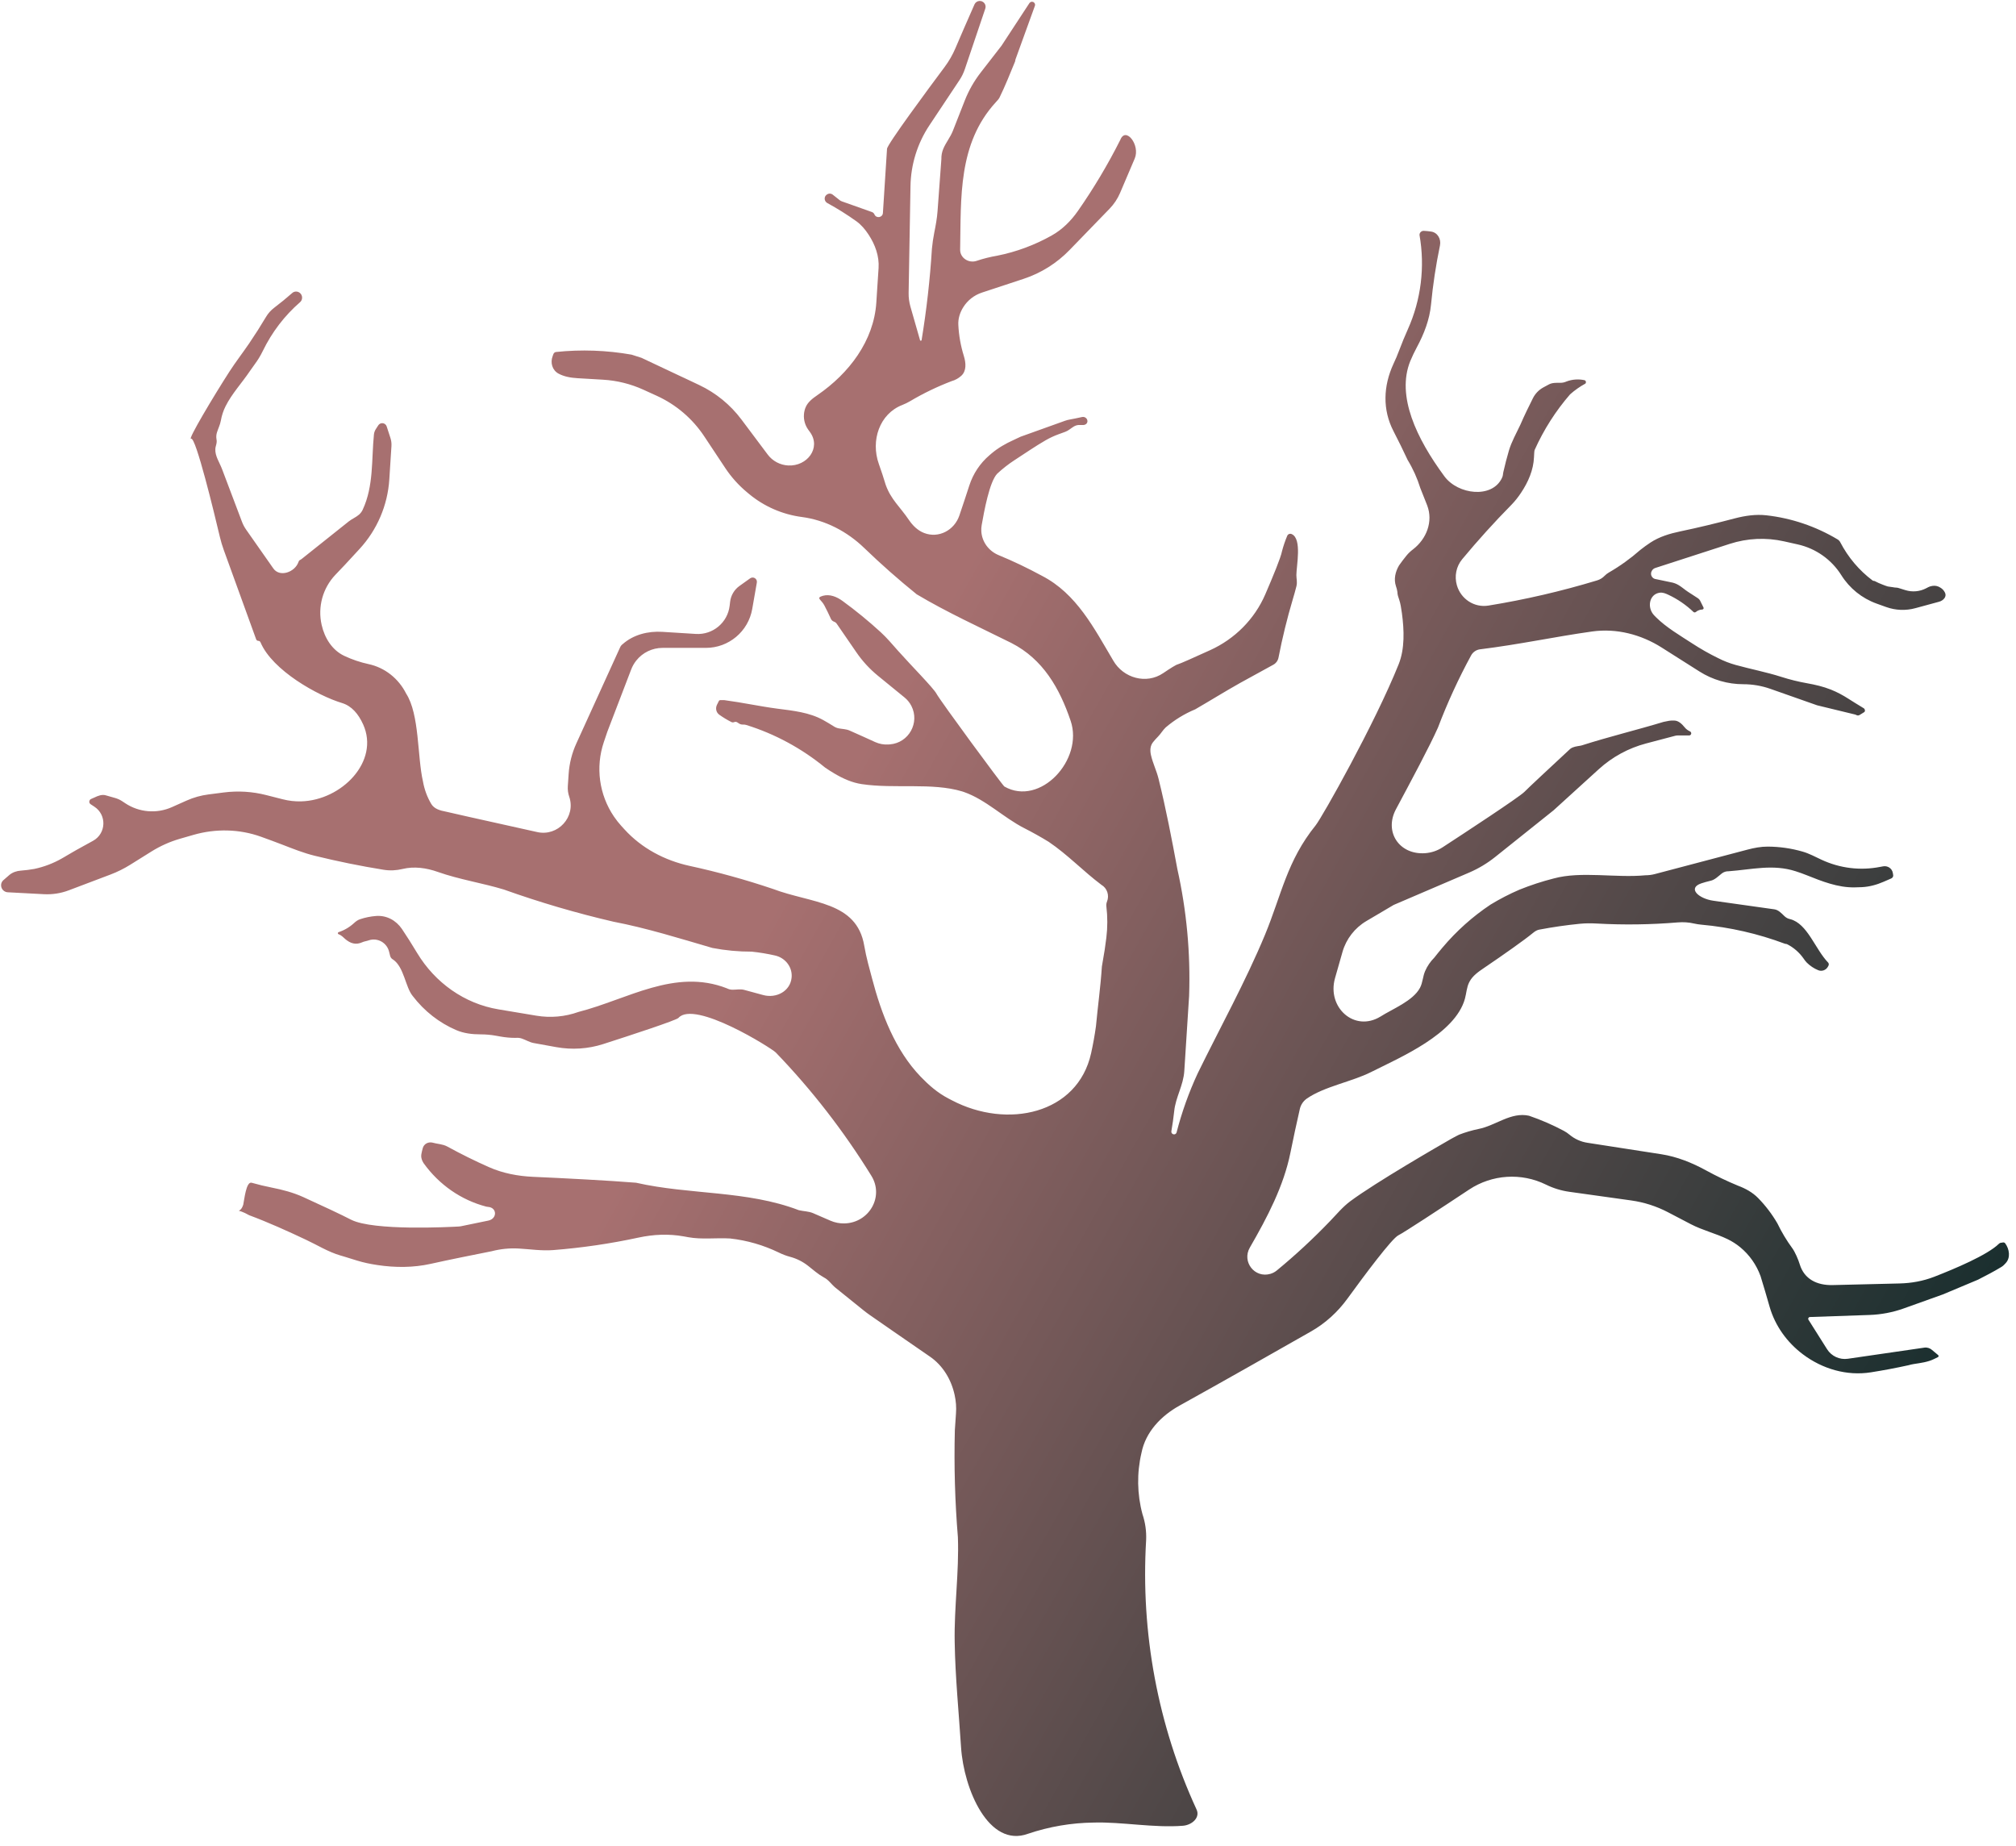 <?xml version="1.0" encoding="UTF-8"?> <svg xmlns="http://www.w3.org/2000/svg" width="178" height="163" viewBox="0 0 178 163" fill="none"><path d="M3.879 78.945C4.626 78.985 5.373 78.868 6.073 78.603L9.752 77.211C10.366 76.978 10.955 76.686 11.511 76.338L13.368 75.178C14.155 74.686 15.006 74.306 15.897 74.049L17.076 73.709C19.038 73.144 21.128 73.184 23.049 73.874C23.705 74.11 24.373 74.356 24.939 74.575C25.871 74.936 26.808 75.312 27.779 75.55C29.792 76.045 31.823 76.458 33.867 76.788C34.426 76.879 34.996 76.852 35.546 76.718V76.718C36.579 76.468 37.66 76.626 38.662 76.981C40.534 77.644 42.625 77.966 44.482 78.532C47.653 79.664 50.881 80.612 54.152 81.371C57.082 81.932 60.013 82.849 62.901 83.692C64.045 83.911 65.206 84.02 66.37 84.017C67.064 84.089 67.754 84.203 68.435 84.358C69.35 84.566 69.992 85.397 69.892 86.329V86.329C69.765 87.519 68.538 88.162 67.383 87.849L65.706 87.393C65.377 87.304 65.025 87.379 64.685 87.379V87.379C64.508 87.379 64.334 87.337 64.175 87.254C59.588 85.466 55.412 88.23 51.08 89.339V89.339C49.891 89.766 48.614 89.88 47.368 89.673L44.004 89.111C41.005 88.611 38.418 86.759 36.844 84.157C36.366 83.367 35.889 82.604 35.489 82.016C34.963 81.245 34.124 80.795 33.194 80.869C32.716 80.907 32.243 81.003 31.785 81.157C31.586 81.224 31.415 81.35 31.261 81.493C30.865 81.857 30.401 82.131 29.896 82.297C29.84 82.316 29.813 82.38 29.841 82.433V82.433C29.852 82.453 29.87 82.469 29.892 82.477C29.964 82.505 30.033 82.541 30.099 82.583C30.186 82.64 30.26 82.7 30.323 82.761C30.76 83.183 31.234 83.442 31.811 83.255V83.255C31.914 83.221 32.013 83.172 32.117 83.138C32.124 83.136 32.132 83.134 32.14 83.131C32.248 83.099 32.361 83.083 32.469 83.048L32.576 83.013C33.344 82.766 34.159 83.231 34.352 84.014C34.382 84.135 34.414 84.261 34.447 84.391C34.481 84.529 34.574 84.646 34.7 84.712V84.712C35.676 85.362 35.79 87.151 36.441 87.935C37.46 89.269 38.785 90.303 40.286 90.946C40.96 91.235 41.697 91.32 42.43 91.32V91.32C42.882 91.32 43.333 91.36 43.778 91.439L44.181 91.511C44.627 91.591 45.078 91.631 45.53 91.631V91.631C45.716 91.61 45.905 91.632 46.083 91.693V91.693C46.433 91.813 46.757 92.02 47.121 92.086L49.114 92.447C50.498 92.697 51.921 92.608 53.26 92.177C55.752 91.376 59.669 90.092 59.9 89.871C61.315 88.26 68.111 92.532 68.493 92.917C71.68 96.222 74.511 99.876 76.939 103.811C78.079 105.659 76.726 107.964 74.556 108.012V108.012C74.134 108.021 73.715 107.939 73.328 107.772L71.787 107.104C71.395 106.935 70.946 106.945 70.532 106.843V106.843C65.931 105.084 60.905 105.498 56.162 104.419C53.899 104.232 49.626 104.009 47.078 103.898C45.737 103.839 44.4 103.587 43.173 103.043C41.922 102.489 40.692 101.88 39.488 101.22C39.086 101 38.594 100.999 38.154 100.871V100.871V100.871C37.793 100.802 37.43 101 37.331 101.353C37.28 101.533 37.237 101.716 37.203 101.899C37.162 102.113 37.215 102.33 37.307 102.526V102.526C37.334 102.585 37.366 102.642 37.403 102.694C38.771 104.6 40.727 105.955 42.94 106.53C42.987 106.542 43.034 106.549 43.082 106.552V106.552C43.899 106.602 43.917 107.596 43.115 107.762L40.706 108.259C40.647 108.271 40.588 108.279 40.528 108.283C39.674 108.332 32.978 108.682 31.005 107.686C30.124 107.232 28.454 106.448 26.781 105.688C25.894 105.284 24.946 105.036 23.99 104.847C23.392 104.729 22.8 104.586 22.213 104.419C21.732 104.3 21.576 105.897 21.477 106.355C21.208 107.228 20.67 106.651 21.632 107.095L22 107.287C23.699 107.922 25.37 108.676 26.998 109.445V109.445C28.009 109.915 28.968 110.523 30.038 110.836L30.339 110.924L31.532 111.293C32.104 111.47 32.691 111.591 33.284 111.68C33.295 111.682 33.307 111.684 33.319 111.686C34.888 111.923 36.491 111.924 38.039 111.578C39.83 111.178 41.629 110.825 43.42 110.465C44.193 110.264 44.988 110.184 45.777 110.227C46.799 110.283 47.82 110.446 48.84 110.366C51.376 110.167 53.898 109.798 56.388 109.26C57.7 108.977 59.054 108.918 60.375 109.157L60.77 109.229C61.984 109.449 63.241 109.267 64.472 109.342V109.342C65.96 109.507 67.41 109.927 68.765 110.584C69.077 110.735 69.398 110.864 69.733 110.952V110.952C70.334 111.109 70.895 111.391 71.38 111.78L72.004 112.28C72.24 112.469 72.491 112.639 72.754 112.786V112.786V112.786C73.16 112.987 73.418 113.406 73.77 113.69L76.247 115.686C76.429 115.832 76.616 115.972 76.808 116.106C77.596 116.653 79.88 118.24 82.109 119.772C83.254 120.559 83.993 121.799 84.288 123.157V123.157C84.405 123.693 84.45 124.242 84.407 124.788C84.368 125.293 84.334 125.79 84.307 126.269C84.227 129.421 84.317 132.575 84.576 135.716C84.689 138.806 84.236 141.881 84.293 144.986C84.344 148.064 84.655 151.159 84.855 154.261C85.092 157.947 87.293 163.167 90.763 161.898V161.898C92.634 161.266 94.586 160.932 96.553 160.908C99.035 160.832 101.859 161.394 104.449 161.189C105.25 161.125 105.993 160.463 105.642 159.74V159.74C102.235 152.339 100.704 144.148 101.197 135.953C101.23 135.179 101.119 134.406 100.871 133.676C100.397 131.91 100.367 130.046 100.786 128.265V128.265C101.148 126.425 102.51 125.001 104.15 124.092C107.923 122.002 113.025 119.105 115.758 117.547C117.024 116.826 118.108 115.837 118.965 114.659C120.488 112.564 122.888 109.348 123.466 109.061C123.973 108.809 127.164 106.713 129.712 105.025C131.737 103.683 134.322 103.513 136.501 104.586V104.586C137.151 104.906 137.847 105.12 138.565 105.22L144.023 105.983C145.156 106.141 146.254 106.493 147.268 107.022L149.291 108.079C150.329 108.621 151.495 108.894 152.548 109.407C152.94 109.598 153.312 109.836 153.655 110.118C154.463 110.783 155.083 111.664 155.447 112.668C155.73 113.569 155.987 114.475 156.248 115.378C156.735 117.058 157.781 118.509 159.178 119.562V119.562C160.903 120.861 163.058 121.494 165.192 121.157C166.3 120.982 167.403 120.774 168.5 120.533C168.657 120.486 168.817 120.451 168.978 120.425C169.585 120.33 170.209 120.256 170.761 119.985L171.106 119.816C171.115 119.811 171.124 119.805 171.131 119.799V119.799C171.184 119.752 171.173 119.67 171.117 119.627C170.937 119.485 170.761 119.339 170.589 119.187C170.403 119.022 170.155 118.942 169.909 118.978L163.151 119.961C162.426 120.066 161.708 119.735 161.318 119.116L159.676 116.515C159.61 116.411 159.685 116.275 159.808 116.275V116.275L165.074 116.093C166.106 116.057 167.127 115.862 168.099 115.513L171.544 114.28L174.645 112.979C175.35 112.617 176.055 112.256 176.724 111.846C176.81 111.794 176.888 111.729 176.957 111.656C176.997 111.613 177.038 111.57 177.079 111.528C177.535 111.058 177.429 110.281 177.037 109.756V109.756V109.756C176.984 109.696 176.89 109.673 176.813 109.697C176.798 109.702 176.783 109.706 176.767 109.709C176.758 109.711 176.75 109.711 176.741 109.711H176.728C176.636 109.711 176.551 109.749 176.486 109.813C175.475 110.804 172.561 112.031 170.768 112.726C169.795 113.103 168.762 113.287 167.719 113.312L161.812 113.455C160.438 113.488 159.304 112.938 158.906 111.622V111.622C158.787 111.229 158.496 110.54 158.253 110.208C157.749 109.521 157.307 108.785 156.934 108.011C156.458 107.192 155.886 106.44 155.232 105.773C154.742 105.273 154.121 104.929 153.465 104.685V104.685C152.498 104.287 151.553 103.835 150.634 103.331C149.394 102.652 148.071 102.119 146.674 101.902L140.145 100.889C139.57 100.799 139.029 100.555 138.583 100.182V100.182C138.425 100.05 138.255 99.933 138.073 99.836C137.085 99.311 136.059 98.865 135.004 98.505C133.404 98.15 132.059 99.377 130.545 99.673C129.962 99.793 129.389 99.962 128.832 100.176L128.552 100.317C128.408 100.39 128.27 100.465 128.129 100.545C126.994 101.196 121.488 104.374 119.236 106.042C118.557 106.544 118.013 107.206 117.428 107.815C115.945 109.36 114.377 110.813 112.731 112.167C112.566 112.303 112.374 112.403 112.169 112.464V112.464C110.78 112.871 109.629 111.397 110.353 110.143C111.899 107.468 113.346 104.706 113.938 101.758C114.196 100.474 114.476 99.191 114.767 97.908C114.853 97.531 115.078 97.201 115.396 96.982V96.982C116.939 95.918 119.36 95.504 121.059 94.647C123.623 93.356 128.482 91.301 129.344 88.172C129.477 87.69 129.493 87.172 129.72 86.725C129.731 86.703 129.742 86.681 129.754 86.659C130.035 86.138 130.538 85.79 131.028 85.458C132.795 84.263 134.692 82.915 135.289 82.416C135.415 82.31 135.551 82.207 135.701 82.139V82.139C135.765 82.11 135.832 82.088 135.901 82.075C137.09 81.849 138.289 81.675 139.493 81.556C139.991 81.507 140.493 81.508 140.994 81.536C143.379 81.668 145.769 81.635 148.15 81.435C148.623 81.396 149.1 81.425 149.563 81.533V81.533C149.776 81.582 149.993 81.615 150.211 81.635C152.734 81.861 155.217 82.428 157.601 83.321C157.628 83.332 157.657 83.337 157.686 83.337V83.337C157.722 83.337 157.758 83.345 157.79 83.361C158.367 83.651 158.865 84.085 159.242 84.622C159.33 84.748 159.418 84.876 159.527 84.984C159.82 85.276 160.164 85.504 160.54 85.657C160.861 85.788 161.225 85.651 161.393 85.347V85.347L161.456 85.224C161.485 85.167 161.466 85.039 161.422 84.993V84.993C160.261 83.795 159.595 81.548 158.066 81.149C157.874 81.113 157.696 81.02 157.553 80.881V80.881C157.292 80.628 157.024 80.332 156.665 80.281L151.277 79.522C149.968 79.337 148.965 78.407 150.218 77.987C150.442 77.912 150.706 77.837 151.016 77.763V77.763C151.4 77.687 151.708 77.366 152.014 77.123V77.123C152.187 76.985 152.399 76.914 152.616 76.921C154.655 76.773 156.537 76.27 158.548 76.921C158.873 77.024 159.195 77.14 159.513 77.267C160.874 77.811 162.264 78.365 163.729 78.344C163.946 78.341 164.163 78.335 164.379 78.324C165.047 78.293 165.698 78.115 166.311 77.848L166.979 77.557C167.002 77.547 167.024 77.534 167.044 77.519V77.519C167.123 77.459 167.17 77.365 167.157 77.266C167.149 77.204 167.137 77.133 167.122 77.056C167.049 76.663 166.663 76.415 166.27 76.486L165.995 76.536C164.243 76.88 162.439 76.654 160.825 75.901C160.275 75.644 159.738 75.352 159.155 75.184C158.155 74.896 157.122 74.748 156.085 74.744C155.481 74.741 154.885 74.854 154.301 75.008L146.118 77.167C145.845 77.239 145.564 77.275 145.282 77.275V77.275C142.663 77.527 139.619 76.891 137.184 77.556C136.155 77.817 135.143 78.148 134.155 78.547C133.278 78.925 132.426 79.364 131.606 79.863C130.027 80.914 128.597 82.193 127.359 83.662C127.104 83.972 126.85 84.268 126.637 84.549C126.295 84.889 126.021 85.292 125.828 85.736C125.622 86.208 125.619 86.754 125.377 87.209C124.762 88.368 122.97 89.061 121.88 89.753V89.753C119.588 91.149 117.142 88.941 117.873 86.359C118.092 85.584 118.313 84.81 118.535 84.036C118.864 82.893 119.619 81.921 120.643 81.316L123.055 79.892L129.71 77.04C130.536 76.686 131.311 76.222 132.014 75.66L137.17 71.539L141.165 67.907C142.354 66.826 143.786 66.047 145.34 65.637L147.91 64.959C147.979 64.94 148.051 64.931 148.124 64.931H149.137C149.274 64.931 149.365 64.789 149.308 64.664V64.664C149.287 64.617 149.247 64.582 149.2 64.562C149.026 64.486 148.871 64.368 148.749 64.218V64.218C148.507 63.92 148.199 63.615 147.815 63.615H147.581C147.512 63.615 147.443 63.622 147.375 63.635L146.882 63.733C144.49 64.458 142.083 65.034 139.676 65.803C139.63 65.818 139.584 65.829 139.537 65.837C139.226 65.89 138.891 65.919 138.643 66.114V66.114C136.958 67.681 134.905 69.588 134.594 69.913C134.135 70.38 129.215 73.604 127.364 74.81C126.906 75.109 126.379 75.285 125.833 75.325V75.325C123.558 75.488 122.181 73.454 123.256 71.441C124.613 68.902 126.235 65.878 126.963 64.236C127.796 62.043 128.775 59.913 129.891 57.861C130.044 57.582 130.316 57.388 130.63 57.332V57.332C134.241 56.884 137.252 56.217 140.572 55.752C142.721 55.45 144.886 56.009 146.719 57.171L150.054 59.285C151.21 60.018 152.55 60.407 153.918 60.407V60.407C154.733 60.407 155.543 60.545 156.313 60.816L160.445 62.27L163.812 63.087C163.842 63.094 163.87 63.106 163.896 63.123V63.123C163.984 63.18 164.098 63.181 164.188 63.125L164.563 62.894C164.626 62.855 164.664 62.815 164.664 62.741V62.741C164.664 62.668 164.626 62.572 164.563 62.533L163.772 62.048C163.581 61.932 163.392 61.813 163.204 61.691C162.712 61.374 162.195 61.096 161.651 60.881V60.881C160.982 60.615 160.279 60.451 159.57 60.325C158.795 60.188 158.03 59.999 157.279 59.759C155.959 59.337 154.581 59.076 153.245 58.705C152.713 58.557 152.194 58.355 151.696 58.101C150.911 57.718 150.151 57.286 149.417 56.808C148.337 56.105 147.122 55.399 146.209 54.489C146.154 54.434 146.1 54.379 146.047 54.323C145.402 53.641 145.609 52.463 146.538 52.328V52.328C146.814 52.288 147.07 52.4 147.322 52.518C148.13 52.898 148.875 53.41 149.53 54.035V54.035C149.593 54.085 149.684 54.075 149.745 54.023C149.804 53.973 149.869 53.931 149.938 53.899C150.05 53.845 150.171 53.816 150.294 53.813V53.813C150.387 53.813 150.448 53.718 150.409 53.634C150.312 53.429 150.21 53.225 150.107 53.027C150.063 52.941 149.997 52.869 149.916 52.817L149.039 52.249C148.763 52.07 148.517 51.845 148.237 51.673C148.017 51.538 147.774 51.446 147.519 51.404L146.104 51.108V51.108C145.812 51.009 145.686 50.667 145.844 50.403L145.863 50.371C145.927 50.265 146.027 50.185 146.145 50.147L152.725 48.016C154.276 47.514 155.932 47.437 157.522 47.794L158.736 48.066C160.328 48.423 161.711 49.401 162.579 50.783V50.783C163.306 51.942 164.4 52.823 165.687 53.287L166.532 53.591C167.362 53.89 168.263 53.926 169.114 53.694L171.211 53.124C171.585 53.022 171.901 52.684 171.735 52.333V52.333C171.644 52.139 171.498 51.98 171.318 51.877V51.877C171.117 51.743 170.874 51.689 170.636 51.725L170.591 51.732C170.472 51.749 170.357 51.786 170.251 51.841L170.057 51.942C169.495 52.232 168.842 52.289 168.238 52.102L167.62 51.911C167.547 51.888 167.47 51.877 167.394 51.877V51.877C167.348 51.877 167.303 51.873 167.258 51.865L167.119 51.84C166.983 51.815 166.844 51.809 166.709 51.782C166.694 51.779 166.679 51.775 166.663 51.772C166.504 51.732 166.354 51.661 166.2 51.605C165.975 51.521 165.755 51.423 165.543 51.309C165.514 51.294 165.482 51.285 165.45 51.285V51.285C165.408 51.285 165.368 51.272 165.335 51.247C164.151 50.359 163.175 49.204 162.48 47.867C162.426 47.764 162.344 47.677 162.243 47.619V47.619C160.308 46.464 158.17 45.743 155.964 45.495C155.024 45.389 154.078 45.529 153.163 45.768C151.567 46.187 149.971 46.579 148.357 46.914C147.428 47.108 146.508 47.385 145.716 47.907C145.412 48.108 145.116 48.323 144.829 48.55C143.965 49.31 143.033 49.98 142.044 50.55C141.911 50.627 141.788 50.721 141.681 50.832V50.832C141.499 51.023 141.271 51.164 141.019 51.24C137.867 52.196 134.659 52.939 131.417 53.465C130.169 53.667 128.983 52.886 128.633 51.672V51.672C128.402 50.873 128.572 50.011 129.103 49.371C130.487 47.705 131.938 46.101 133.453 44.564C133.767 44.245 134.043 43.888 134.292 43.516V43.516C134.925 42.568 135.393 41.51 135.441 40.371C135.456 40.035 135.47 39.792 135.5 39.724C136.303 37.934 137.357 36.28 138.628 34.816C139.037 34.453 139.482 34.139 139.957 33.879C140.052 33.827 140.052 33.676 139.972 33.601V33.601C139.954 33.584 139.932 33.571 139.908 33.566C139.378 33.45 138.828 33.488 138.317 33.678C138.148 33.756 137.964 33.796 137.779 33.796V33.796C137.43 33.796 137.06 33.776 136.753 33.942L136.272 34.202C135.871 34.419 135.547 34.755 135.344 35.163C134.964 35.927 134.584 36.691 134.24 37.492V37.492C133.886 38.254 133.459 38.989 133.223 39.795C133.043 40.41 132.882 41.031 132.74 41.657C132.681 41.915 132.724 41.961 132.612 42.2V42.2C131.749 44.035 128.73 43.679 127.527 42.047C125.076 38.721 123.28 34.966 124.514 31.889C124.69 31.468 124.886 31.057 125.101 30.657C125.733 29.482 126.223 28.22 126.35 26.892C126.518 25.137 126.781 23.394 127.14 21.671C127.257 21.105 126.931 20.527 126.359 20.444C126.147 20.413 125.933 20.392 125.719 20.381C125.503 20.37 125.321 20.541 125.335 20.757V20.757C125.83 23.573 125.468 26.471 124.314 29.05C124.036 29.671 123.775 30.299 123.537 30.936C123.385 31.345 123.214 31.747 123.027 32.14V32.14C122.137 34.079 122.055 36.159 123.032 38.056C123.468 38.902 123.89 39.754 124.287 40.611C124.759 41.386 125.135 42.221 125.406 43.095C125.575 43.524 125.759 43.967 125.929 44.411C125.958 44.484 125.987 44.557 126.015 44.631C126.551 46.041 125.956 47.584 124.759 48.501V48.501C124.549 48.661 124.354 48.842 124.187 49.047C123.955 49.331 123.733 49.624 123.523 49.925V49.925C123.198 50.487 123.048 51.127 123.251 51.743C123.309 51.918 123.361 52.09 123.381 52.261V52.261C123.381 52.501 123.467 52.733 123.545 52.96C123.651 53.267 123.72 53.694 123.781 54.146C123.978 55.611 124.043 57.274 123.493 58.646C121.388 63.894 116.736 72.155 116.161 72.87C113.627 76.004 113.159 78.976 111.687 82.538C109.974 86.663 107.723 90.729 105.755 94.75C104.975 96.427 104.349 98.178 103.885 99.978C103.877 100.011 103.861 100.041 103.84 100.067V100.067C103.687 100.251 103.383 100.107 103.424 99.872C103.526 99.286 103.61 98.697 103.674 98.106C103.801 96.864 104.481 95.844 104.566 94.558L104.991 87.92C105.121 84.163 104.773 80.405 103.957 76.743C103.469 74.128 102.958 71.431 102.288 68.736C102.114 68.033 101.782 67.375 101.624 66.668C101.526 66.234 101.555 65.826 101.819 65.507C101.955 65.339 102.099 65.179 102.251 65.026C102.496 64.779 102.67 64.459 102.924 64.221V64.221C103.709 63.553 104.587 63.015 105.529 62.625C106.859 61.856 108.162 61.043 109.507 60.289L112.428 58.685C112.509 58.641 112.583 58.584 112.647 58.517V58.517C112.769 58.39 112.851 58.23 112.884 58.057C113.219 56.331 113.637 54.623 114.136 52.941C114.25 52.557 114.363 52.172 114.462 51.773C114.561 51.374 114.462 51.108 114.462 50.768C114.462 49.97 114.972 47.589 114.066 47.161V47.161C113.912 47.08 113.721 47.145 113.654 47.305C113.466 47.752 113.31 48.212 113.188 48.683C113.093 49.208 112.405 50.879 111.715 52.476C110.769 54.665 109.027 56.409 106.856 57.397C105.484 58.022 104.174 58.607 104 58.648C103.834 58.686 103.338 58.998 102.698 59.432C101.215 60.437 99.189 59.874 98.294 58.322V58.322C96.609 55.484 95.066 52.409 91.98 50.827C90.741 50.153 89.469 49.546 88.171 49.01C87.302 48.651 86.695 47.839 86.644 46.9V46.9C86.634 46.72 86.644 46.54 86.676 46.361C86.889 45.152 87.364 42.534 88.044 41.824C88.528 41.372 89.048 40.967 89.597 40.611C90.507 40.023 91.405 39.398 92.344 38.858C92.694 38.658 93.06 38.487 93.438 38.349L94.066 38.119C94.339 38.019 94.558 37.808 94.807 37.658V37.658C94.934 37.581 95.076 37.535 95.222 37.522H95.649C95.722 37.522 95.794 37.503 95.855 37.463C95.862 37.458 95.869 37.454 95.875 37.449C96.05 37.332 96.056 37.087 95.913 36.932V36.932C95.818 36.83 95.677 36.787 95.541 36.817C95.171 36.9 94.8 36.975 94.43 37.043C94.298 37.067 94.168 37.101 94.041 37.146L90.111 38.556C89.903 38.657 89.694 38.755 89.483 38.851C88.784 39.167 88.114 39.55 87.53 40.048L87.361 40.193C86.531 40.901 85.919 41.828 85.583 42.867C85.337 43.625 85.027 44.57 84.706 45.511C84.262 46.817 82.877 47.554 81.591 47.055V47.055C81.035 46.839 80.595 46.41 80.26 45.916C79.463 44.737 78.677 44.12 78.205 42.814C78.017 42.191 77.814 41.573 77.596 40.961C76.864 38.909 77.642 36.538 79.673 35.751V35.751C79.911 35.659 80.14 35.546 80.36 35.416C81.532 34.722 82.758 34.131 84.024 33.648C84.338 33.561 84.629 33.4 84.875 33.177V33.177C85.35 32.746 85.29 32.034 85.1 31.422C84.823 30.533 84.66 29.61 84.614 28.677C84.587 28.128 84.757 27.592 85.048 27.127V27.127C85.429 26.516 86.012 26.059 86.695 25.833L90.381 24.617C91.915 24.111 93.303 23.241 94.428 22.081L97.966 18.43C98.361 18.023 98.677 17.547 98.899 17.025L100.189 13.997C100.696 12.805 99.392 11.14 98.917 12.345V12.345C97.817 14.529 96.567 16.626 95.176 18.619C94.564 19.497 93.797 20.263 92.864 20.788C91.357 21.636 89.732 22.239 88.044 22.575C87.427 22.68 86.818 22.832 86.224 23.032C85.537 23.262 84.774 22.782 84.774 22.058V22.058C84.859 17.445 84.576 12.685 87.917 9.033V9.033C88.035 8.895 88.174 8.77 88.254 8.607C88.746 7.607 89.175 6.517 89.626 5.425C89.638 5.396 89.644 5.365 89.644 5.334V5.334C89.644 5.307 89.649 5.279 89.658 5.254L91.374 0.518C91.427 0.373 91.347 0.212 91.2 0.166V0.166C91.084 0.129 90.957 0.174 90.89 0.276L88.427 4.036L86.589 6.405C86.005 7.158 85.531 7.99 85.183 8.877L84.13 11.557C83.911 12.114 83.512 12.592 83.283 13.146V13.146C83.166 13.429 83.109 13.736 83.118 14.045L82.778 18.659C82.731 19.297 82.612 19.927 82.487 20.555C82.395 21.022 82.326 21.494 82.282 21.969C82.114 24.669 81.81 27.359 81.372 30.026C81.366 30.06 81.337 30.085 81.302 30.085V30.085C81.271 30.085 81.243 30.064 81.234 30.034L80.386 27.075C80.273 26.679 80.219 26.269 80.226 25.858L80.391 16.424C80.424 14.513 81.004 12.652 82.063 11.06L84.715 7.074C84.914 6.775 85.073 6.451 85.188 6.11L86.995 0.76C87.115 0.405 86.826 0.046 86.454 0.087V0.087C86.273 0.106 86.116 0.221 86.042 0.387C85.366 1.909 84.741 3.36 84.361 4.251C84.108 4.845 83.787 5.402 83.401 5.919C81.957 7.853 78.318 12.764 78.318 13.143L77.955 18.804C77.929 19.213 77.371 19.308 77.21 18.932V18.932C77.168 18.832 77.085 18.755 76.983 18.719L74.331 17.778C74.262 17.753 74.197 17.717 74.14 17.672L73.532 17.191C73.187 16.918 72.698 17.263 72.84 17.68V17.68C72.876 17.785 72.951 17.873 73.049 17.927C73.931 18.408 74.785 18.944 75.607 19.53C76.046 19.845 76.397 20.267 76.693 20.719V20.719C77.271 21.6 77.643 22.617 77.573 23.668C77.507 24.683 77.461 25.368 77.455 25.45C77.455 25.456 77.454 25.461 77.454 25.467L77.374 26.709C77.154 30.092 74.97 32.96 72.176 34.88V34.88C71.749 35.175 71.309 35.503 71.12 35.987C71.044 36.178 70.998 36.382 70.983 36.591C70.949 37.066 71.081 37.538 71.353 37.921C71.415 38.004 71.476 38.088 71.535 38.172C72.501 39.546 71.277 41.176 69.6 41.095V41.095C68.881 41.06 68.215 40.707 67.783 40.13L65.464 37.036C64.487 35.733 63.208 34.689 61.736 33.993L60.537 33.426L59.999 33.175L56.644 31.593L55.766 31.312C53.564 30.922 51.322 30.843 49.1 31.075C49.01 31.084 48.929 31.137 48.884 31.216V31.216C48.875 31.231 48.868 31.246 48.862 31.262C48.84 31.324 48.818 31.385 48.794 31.446C48.572 32.026 48.764 32.685 49.31 32.983V32.983V32.983C49.821 33.261 50.416 33.355 50.998 33.39L53.253 33.523C54.483 33.596 55.69 33.896 56.811 34.407L57.991 34.945C59.692 35.721 61.141 36.958 62.175 38.515L64.035 41.319C64.569 42.124 65.218 42.847 65.962 43.465L66.132 43.607C67.462 44.712 69.077 45.417 70.791 45.643V45.643C72.876 45.917 74.788 46.916 76.302 48.376C77.789 49.81 79.336 51.175 80.937 52.468C83.585 54.05 86.6 55.425 89.304 56.77C92.094 58.199 93.558 60.767 94.531 63.639C95.696 67.076 91.834 71.236 88.681 69.44V69.44C88.526 69.351 83.019 61.871 82.679 61.235C82.414 60.739 80.418 58.724 79.277 57.44C78.785 56.887 78.308 56.314 77.762 55.814C76.686 54.829 75.559 53.907 74.385 53.052C73.879 52.683 73.259 52.432 72.655 52.601V52.601C72.004 52.793 72.5 52.912 72.783 53.444C73.027 53.903 73.187 54.253 73.363 54.634C73.417 54.752 73.517 54.843 73.64 54.885V54.885C73.736 54.919 73.819 54.982 73.877 55.066L75.622 57.603C76.152 58.374 76.789 59.066 77.514 59.658L79.868 61.579C80.116 61.781 80.32 62.032 80.466 62.316V62.316C81.234 63.802 80.237 65.59 78.569 65.718L78.463 65.726C78.052 65.757 77.642 65.683 77.267 65.512C76.738 65.27 75.898 64.888 75.006 64.494C74.712 64.365 74.377 64.365 74.061 64.306V64.306C73.898 64.276 73.743 64.212 73.604 64.118C73.306 63.929 73.003 63.75 72.697 63.578C71.466 62.891 70.032 62.745 68.635 62.565V62.565C67.063 62.358 65.52 62.018 63.949 61.812H63.595V61.812C63.543 61.812 63.495 61.841 63.472 61.887L63.306 62.218C63.152 62.525 63.229 62.901 63.508 63.1C63.849 63.343 64.207 63.559 64.578 63.747C64.654 63.786 64.744 63.787 64.822 63.753V63.753C64.913 63.713 65.018 63.722 65.101 63.777L65.242 63.87C65.34 63.935 65.456 63.97 65.574 63.97H65.648C65.732 63.97 65.816 63.982 65.896 64.007C68.421 64.793 70.781 66.07 72.854 67.769C73.124 67.958 73.403 68.13 73.682 68.296C74.426 68.736 75.225 69.098 76.08 69.226C78.966 69.66 82.287 69.072 84.944 69.869C85.002 69.887 85.06 69.906 85.117 69.926C87.056 70.606 88.613 72.189 90.445 73.12C91.174 73.491 91.889 73.89 92.589 74.319C94.274 75.457 95.633 76.906 97.247 78.118C97.49 78.257 97.675 78.485 97.767 78.758C97.859 79.031 97.85 79.33 97.742 79.597V79.597C97.686 79.732 97.669 79.88 97.686 80.025C97.796 80.944 97.795 81.871 97.683 82.787C97.596 83.502 97.49 84.218 97.357 84.926C97.332 85.059 97.308 85.194 97.289 85.333C97.176 87.107 96.921 88.91 96.765 90.611C96.654 91.408 96.512 92.198 96.339 92.981C95.151 98.365 88.93 99.706 84.048 97.142C83.945 97.089 83.843 97.035 83.74 96.982C82.765 96.473 81.998 95.794 81.282 95.05C79.048 92.73 77.812 89.496 76.997 86.38C76.759 85.469 76.5 84.605 76.308 83.499C75.643 79.552 71.65 79.774 68.224 78.473C65.817 77.662 63.371 76.986 60.897 76.448C58.694 75.97 56.654 74.89 55.137 73.223L54.862 72.922C54.625 72.661 54.406 72.383 54.208 72.091V72.091C52.897 70.16 52.567 67.727 53.315 65.516L53.628 64.591L55.73 59.104C55.838 58.821 55.989 58.557 56.178 58.319V58.319C56.74 57.611 57.595 57.199 58.5 57.199H62.327C64.345 57.199 66.071 55.748 66.418 53.76L66.825 51.429C66.849 51.287 66.791 51.143 66.674 51.059V51.059C66.543 50.964 66.366 50.964 66.235 51.058L65.288 51.734C64.832 52.06 64.533 52.564 64.466 53.121L64.423 53.484C64.244 54.972 62.936 56.062 61.44 55.968L58.475 55.783C57.212 55.705 55.918 56.032 54.973 56.874V56.874V56.874C54.88 56.941 54.806 57.032 54.759 57.137L50.884 65.645C50.499 66.493 50.269 67.403 50.207 68.331L50.135 69.407C50.114 69.722 50.155 70.037 50.258 70.335V70.335C50.868 72.115 49.26 73.876 47.425 73.459C44.741 72.851 42.047 72.276 39.371 71.657V71.657C38.871 71.564 38.339 71.418 38.079 70.98C37.72 70.375 37.471 69.702 37.347 68.996C36.837 66.794 37.05 63.083 35.861 61.235C35.527 60.572 35.057 59.995 34.484 59.545C33.911 59.095 33.25 58.783 32.548 58.633C31.809 58.473 31.092 58.23 30.407 57.909C29.327 57.404 28.664 56.335 28.399 55.172V55.172C28.037 53.585 28.494 51.922 29.617 50.743L30.452 49.866L31.746 48.464C33.3 46.779 34.227 44.611 34.374 42.324L34.563 39.377C34.578 39.138 34.548 38.898 34.474 38.669L34.141 37.644C34.086 37.474 33.927 37.359 33.748 37.359V37.359C33.609 37.359 33.479 37.429 33.402 37.547L33.189 37.874C33.093 38.022 33.032 38.189 33.015 38.363C32.793 40.601 33.004 42.897 32.024 45.002C31.945 45.172 31.832 45.321 31.693 45.441V45.441C31.42 45.676 31.072 45.812 30.791 46.036L26.634 49.35C26.465 49.484 26.425 49.413 26.354 49.616V49.616C26.032 50.533 24.694 50.985 24.136 50.19L21.732 46.76C21.581 46.545 21.458 46.312 21.365 46.066L19.601 41.403C19.38 40.819 18.977 40.259 19.013 39.636V39.636C19.018 39.553 19.032 39.471 19.055 39.392C19.115 39.187 19.166 38.97 19.112 38.763V38.763C19.082 38.572 19.096 38.375 19.152 38.19V38.19C19.261 37.837 19.438 37.494 19.501 37.129C19.578 36.688 19.718 36.26 19.919 35.86V35.86C20.477 34.748 21.358 33.81 22.053 32.777C22.197 32.563 22.346 32.353 22.5 32.147C22.771 31.783 23.006 31.394 23.204 30.985C24.007 29.33 25.126 27.864 26.494 26.679C26.732 26.473 26.733 26.098 26.503 25.883V25.883C26.308 25.702 26.006 25.69 25.806 25.865C25.289 26.32 24.756 26.756 24.209 27.171C23.922 27.39 23.677 27.66 23.493 27.97C23.02 28.765 22.524 29.544 22.006 30.308C21.434 31.15 20.798 31.967 20.247 32.823C18.892 34.927 16.515 38.9 16.875 38.734C17.284 38.546 18.927 45.344 19.414 47.405C19.507 47.795 19.62 48.178 19.757 48.555L22.617 56.444C22.646 56.524 22.723 56.578 22.808 56.578V56.578C22.893 56.578 22.968 56.63 23.001 56.708C24.052 59.198 28.068 61.423 30.183 62.063C31.051 62.323 31.643 63.027 32.062 63.953C33.541 67.218 30.168 70.659 26.585 70.75V70.75C26.042 70.763 25.499 70.703 24.973 70.568L23.498 70.193C22.275 69.881 21.004 69.804 19.752 69.965L18.401 70.139C17.737 70.224 17.089 70.406 16.477 70.679L15.178 71.259C13.837 71.857 12.283 71.728 11.06 70.917L10.793 70.74C10.602 70.613 10.393 70.517 10.173 70.454L9.33 70.214C9.002 70.121 8.66 70.254 8.353 70.401V70.401L8.039 70.54C7.902 70.601 7.843 70.765 7.911 70.9V70.9C7.931 70.941 7.963 70.976 8.001 71.002L8.336 71.222C9.442 71.95 9.377 73.593 8.217 74.231L7.837 74.44C7.822 74.448 7.808 74.456 7.793 74.464C7.726 74.503 7.507 74.628 7.214 74.784C6.623 75.099 6.052 75.452 5.471 75.784C4.708 76.219 3.886 76.533 3.03 76.714C2.635 76.785 2.238 76.835 1.839 76.864C1.473 76.891 1.115 77.009 0.832 77.244C0.648 77.396 0.468 77.552 0.291 77.713C0.112 77.876 0.051 78.132 0.132 78.362V78.362C0.215 78.599 0.433 78.763 0.684 78.776L3.879 78.945Z" fill="url(#paint0_linear_23_281)"></path><defs><linearGradient id="paint0_linear_23_281" x1="-38.629" y1="61.974" x2="154.713" y2="171.016" gradientUnits="userSpaceOnUse"><stop offset="0.46" stop-color="#A77070"></stop><stop offset="1" stop-color="#0E2929"></stop></linearGradient></defs></svg> 